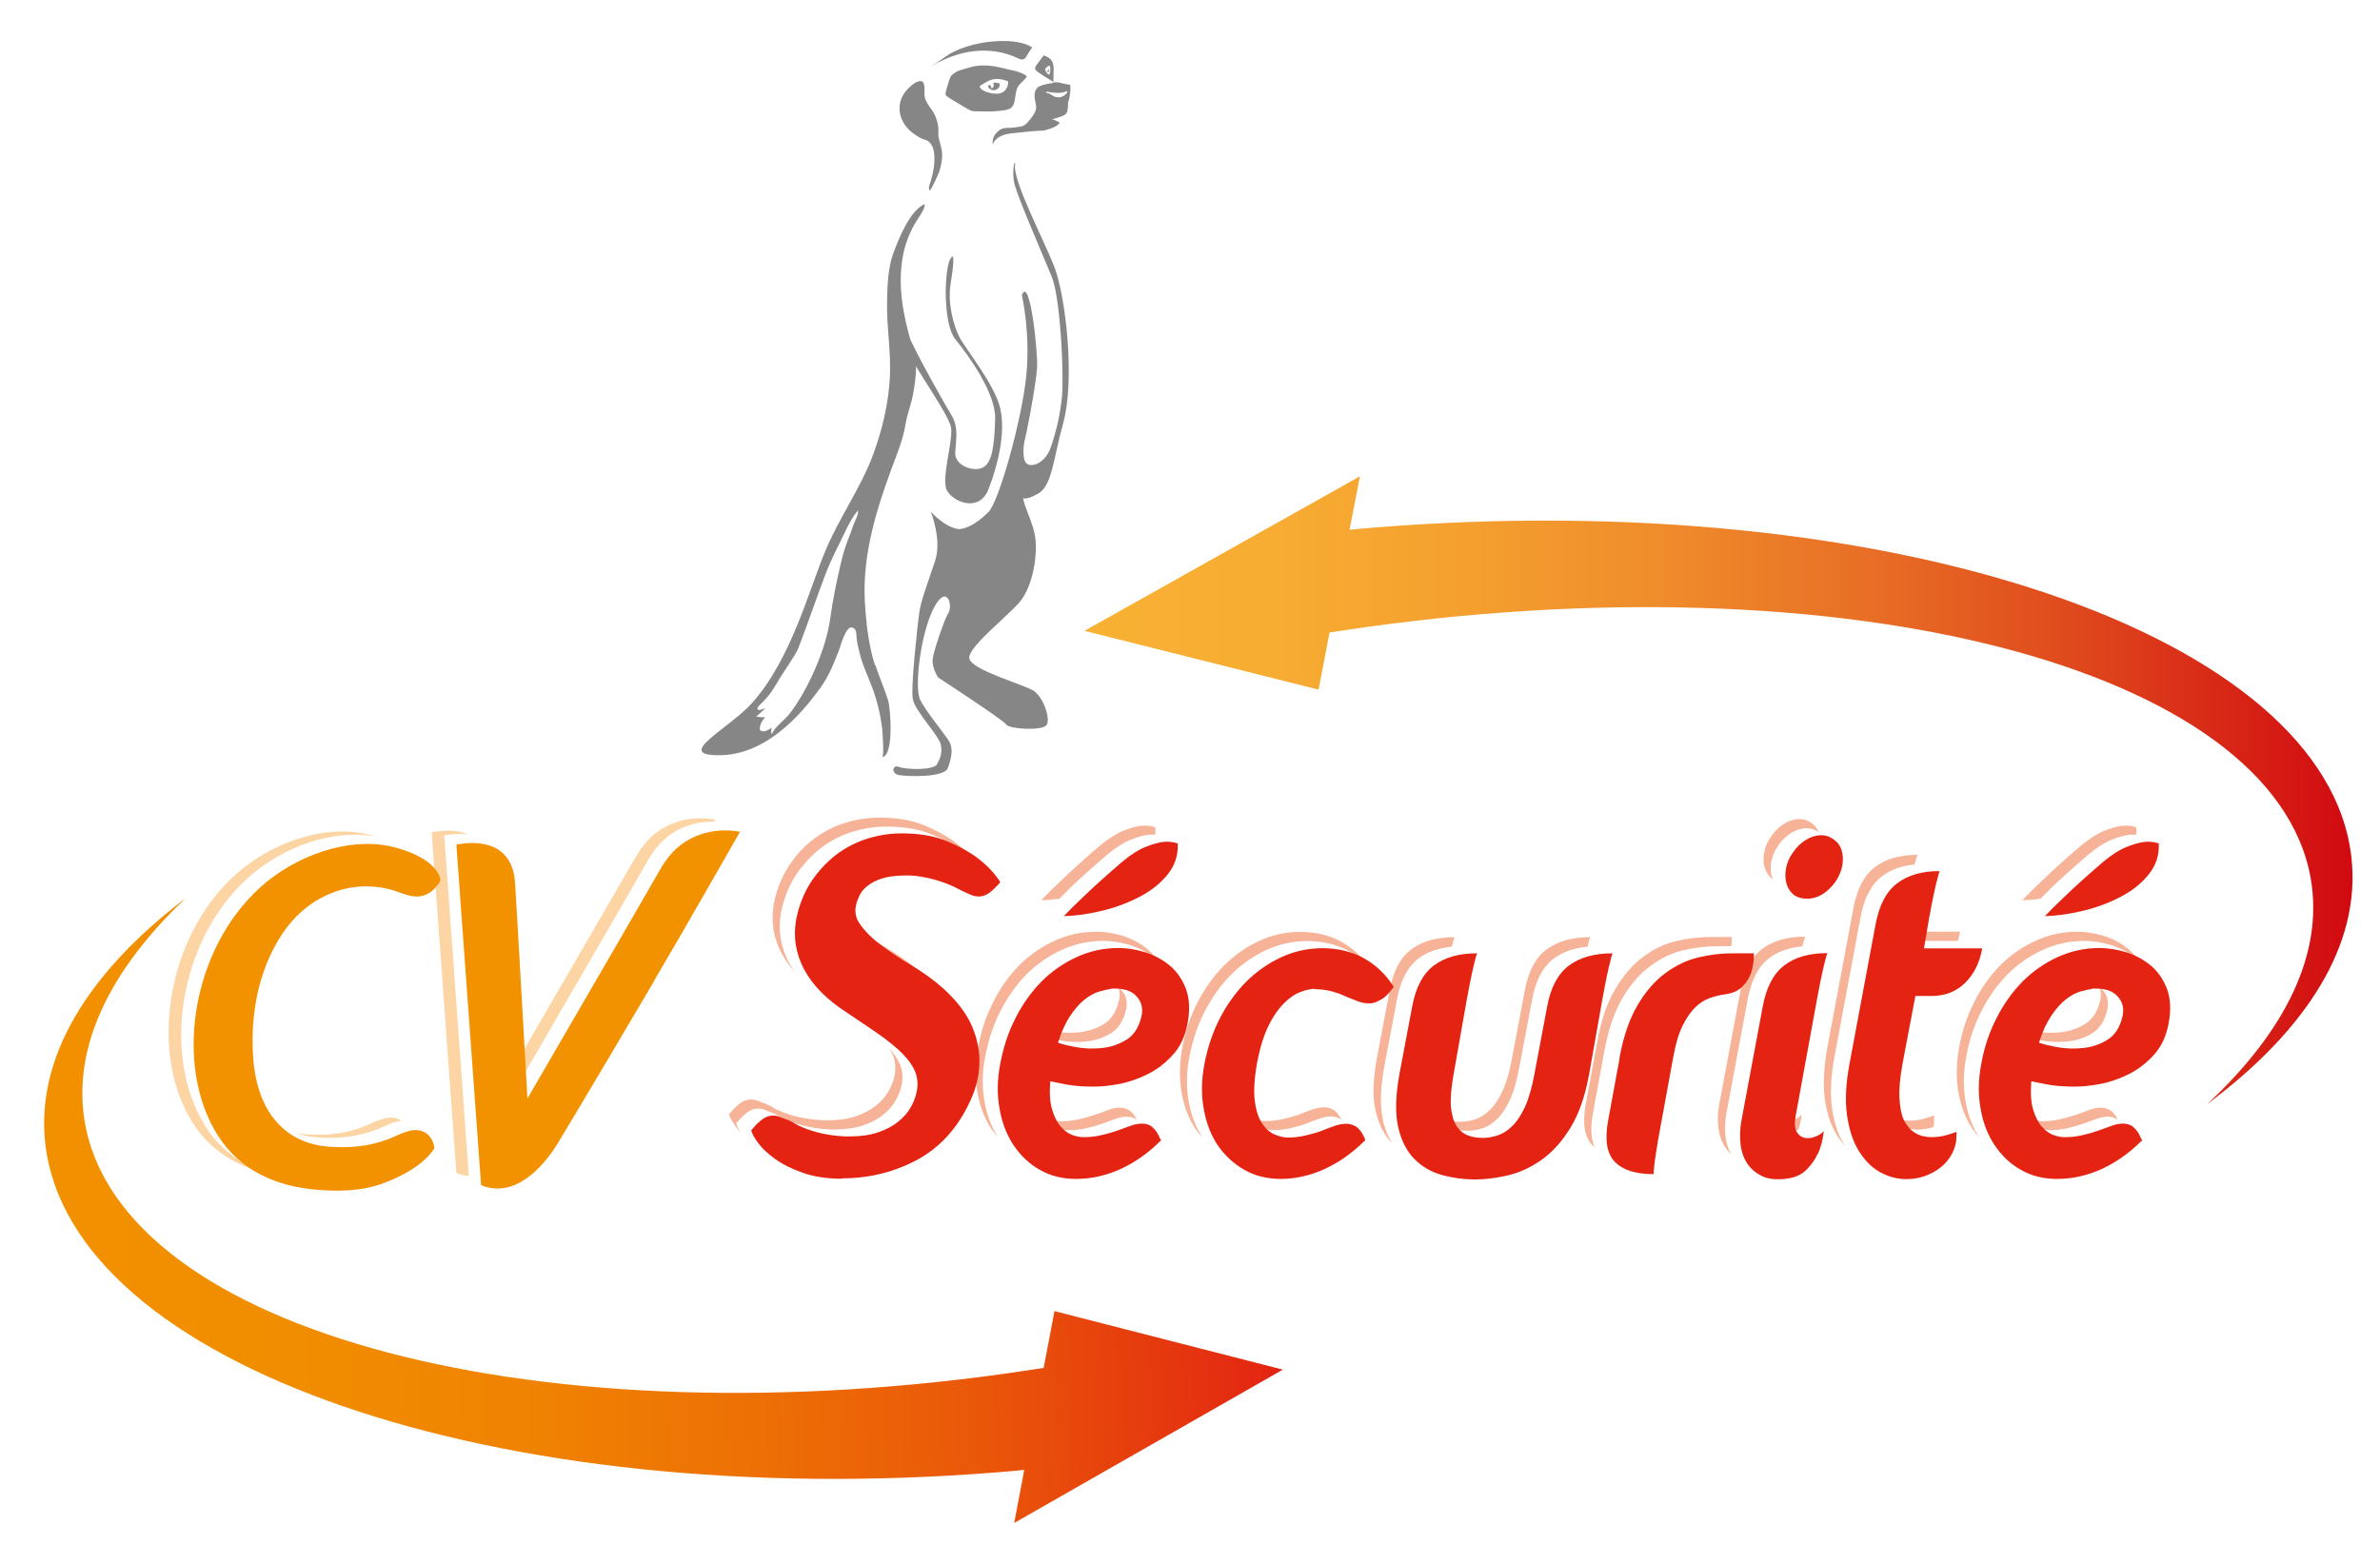 <?xml version="1.0" encoding="UTF-8"?><svg id="Calque_1" xmlns="http://www.w3.org/2000/svg" xmlns:xlink="http://www.w3.org/1999/xlink" viewBox="0 0 129.96 85.41"><defs><style>.cls-1{fill:#e42313;}.cls-2{fill:#f39200;}.cls-3{fill:url(#Dégradé_sans_nom_31);}.cls-4{fill:#868686;}.cls-5{fill:url(#Nouvelle_nuance_de_dégradé_1);}.cls-6{fill:#fdd5a5;}.cls-7{fill:#f7b397;}</style><linearGradient id="Dégradé_sans_nom_31" x1="-13.37" y1="66.79" x2="56.71" y2="66.79" gradientTransform="translate(12.64 -.69) rotate(.05) scale(.98 1) skewX(1.87)" gradientUnits="userSpaceOnUse"><stop offset="0" stop-color="#f29100"/><stop offset=".21" stop-color="#f18d00"/><stop offset=".4" stop-color="#f08202"/><stop offset=".57" stop-color="#ed7005"/><stop offset=".75" stop-color="#ea5709"/><stop offset=".91" stop-color="#e5360f"/><stop offset="1" stop-color="#e32213"/></linearGradient><linearGradient id="Nouvelle_nuance_de_dégradé_1" x1="59.22" y1="43.16" x2="128.46" y2="43.16" gradientTransform="matrix(1, 0, 0, 1, 0, 0)" gradientUnits="userSpaceOnUse"><stop offset="0" stop-color="#f8b133"/><stop offset=".15" stop-color="#f7ac32"/><stop offset=".3" stop-color="#f4a02f"/><stop offset=".46" stop-color="#ef8b2b"/><stop offset=".62" stop-color="#e86e25"/><stop offset=".78" stop-color="#df491d"/><stop offset=".94" stop-color="#d51b14"/><stop offset="1" stop-color="#d10a11"/></linearGradient></defs><g><path class="cls-6" d="M21.27,48.27c-.12-.04-.23-.08-.35-.12-.22-.07-.44-.12-.65-.16,.33,.11,.66,.25,1,.28Z"/><path class="cls-6" d="M28.13,59.5s6.85-11.79,7.07-12.2c.15-.26,.3-.53,.48-.78,.8-1.17,2.07-1.67,3.32-1.65l.06-.11c-1.47-.27-3.1,.19-4.06,1.59-.17,.25-.33,.52-.48,.78-.18,.33-4.78,8.25-6.46,11.14,.04,.75,.07,1.22,.07,1.22Z"/><path class="cls-6" d="M20.58,61.68c.43-.17,.88-.43,1.33-.47-.04-.03-.08-.06-.12-.08-.61-.29-1.27,.13-1.89,.38-1.1,.44-2.17,.51-3.28,.43-.16-.01-.32-.03-.48-.06,.35,.12,.73,.2,1.15,.23,1.11,.08,2.18,0,3.28-.43Z"/><path class="cls-6" d="M24.25,45.62c.46-.08,.9-.1,1.29-.06-.54-.23-1.22-.25-1.97-.11l1.35,18.6c.23,.1,.46,.15,.68,.17l-1.34-18.59Z"/><path class="cls-6" d="M11.23,61.52c-2.43-3.79-1.48-10.16,2.31-13.58,1.88-1.69,4.65-2.7,6.98-2.25-.21-.07-.42-.12-.6-.16-2.35-.49-5.17,.53-7.07,2.24-3.79,3.42-4.74,9.79-2.31,13.58,.99,1.54,2.47,2.4,4.22,2.77-1.45-.44-2.68-1.26-3.54-2.6Z"/></g><g><path class="cls-2" d="M23.73,62.69c-.58,.95-1.96,1.64-2.95,1.98-1.1,.38-2.29,.39-3.38,.31-2.31-.17-4.27-1.05-5.49-2.95-2.43-3.79-1.48-10.16,2.31-13.58,1.9-1.71,4.72-2.73,7.07-2.24,.9,.19,2.35,.72,2.7,1.63,.1,.25,.07,.28-.14,.54-.15,.19-.28,.32-.5,.43-.64,.33-1.18,.04-1.75-.15-2.24-.73-4.68,.13-6.14,2.27s-1.83,4.82-1.61,7.12c.24,2.46,1.54,4.38,4.12,4.57,1.11,.08,2.18,0,3.28-.43,.61-.24,1.27-.67,1.89-.38,.34,.16,.53,.5,.58,.88Z"/><path class="cls-2" d="M35.71,53.59c-1.73,2.93-3.46,5.87-5.22,8.79-.88,1.47-2.46,3.08-4.22,2.34l-1.35-18.6c1.71-.31,3.06,.22,3.2,2.03,.06,.78,.68,11.84,.68,11.84,0,0,6.85-11.79,7.07-12.2,.15-.26,.3-.53,.48-.78,.96-1.4,2.59-1.86,4.06-1.59,0,0-3.11,5.46-4.7,8.15Z"/></g><g><path class="cls-7" d="M68.8,61.56c.26,.11,.49,.16,.69,.16,.33,0,.65-.03,.97-.11,.31-.07,.6-.15,.85-.24,.26-.11,.5-.2,.73-.28,.23-.08,.44-.12,.65-.12s.38,.06,.56,.17c-.12-.22-.24-.38-.37-.49-.18-.12-.38-.18-.58-.18s-.42,.04-.65,.12c-.23,.08-.47,.17-.73,.28-.25,.09-.54,.17-.85,.24-.31,.07-.64,.11-.97,.11-.21,0-.44-.05-.69-.16-.13-.05-.26-.13-.37-.24,.03,.05,.05,.1,.08,.14,.2,.29,.43,.49,.69,.59Z"/><path class="cls-7" d="M96.79,48.02s.02,0,.03,.01c-.02-.05-.05-.08-.06-.13-.08-.25-.09-.53-.04-.83,.06-.33,.19-.63,.38-.89,.2-.3,.44-.53,.72-.7,.28-.17,.56-.25,.83-.25,.24,0,.45,.07,.65,.21,0,0,.01,.01,.02,.02-.09-.22-.22-.39-.41-.52-.2-.14-.41-.21-.65-.21-.27,0-.55,.08-.83,.25-.28,.17-.52,.4-.72,.7-.19,.26-.32,.56-.38,.89-.05,.3-.04,.57,.04,.83,.08,.25,.22,.46,.43,.62Z"/><path class="cls-7" d="M57.73,61.6c.22,.08,.43,.12,.62,.12,.33,0,.65-.03,.97-.11,.31-.07,.6-.15,.85-.24,.25-.09,.49-.18,.72-.26,.23-.09,.45-.13,.65-.13s.38,.06,.53,.17c-.1-.22-.22-.38-.36-.48-.15-.12-.34-.18-.56-.18-.21,0-.42,.04-.65,.13-.23,.09-.47,.18-.72,.26s-.54,.17-.85,.24c-.31,.07-.64,.11-.97,.11-.19,0-.4-.04-.62-.12-.16-.06-.31-.17-.46-.3,.07,.13,.14,.24,.23,.34,.2,.23,.4,.38,.63,.46Z"/><path class="cls-7" d="M61.05,53.89c.1,.24,.12,.5,.04,.79-.14,.58-.41,.99-.81,1.24-.4,.25-.84,.39-1.32,.45-.48,.05-.94,.04-1.39-.04-.19-.03-.36-.07-.52-.1-.04,.11-.08,.23-.12,.35,.24,.09,.58,.17,1.03,.25,.45,.08,.92,.09,1.39,.04,.48-.05,.91-.2,1.32-.45,.4-.25,.67-.66,.81-1.24,.11-.44,.03-.82-.26-1.13-.05-.06-.12-.1-.18-.15Z"/><path class="cls-7" d="M111.3,61.6c.22,.08,.43,.12,.62,.12,.33,0,.65-.03,.97-.11,.31-.07,.6-.15,.85-.24,.25-.09,.49-.18,.72-.26,.23-.09,.45-.13,.65-.13s.38,.06,.53,.17c-.1-.22-.22-.38-.36-.48-.15-.12-.34-.18-.56-.18-.21,0-.42,.04-.65,.13-.23,.09-.47,.18-.72,.26s-.54,.17-.85,.24c-.31,.07-.64,.11-.97,.11-.19,0-.4-.04-.62-.12-.16-.06-.31-.17-.46-.3,.07,.13,.14,.24,.23,.34,.2,.23,.4,.38,.63,.46Z"/><path class="cls-7" d="M104.27,61.2c-.45,0-.82-.14-1.11-.41h0c.32,.6,.82,.9,1.5,.9,.28,0,.58-.04,.88-.13h.03s.01-.05,.02-.08c.02-.12,.03-.25,.02-.39,0-.07,0-.13,.01-.18-.15,.05-.31,.11-.48,.16-.3,.09-.59,.13-.88,.13Z"/><path class="cls-7" d="M114.63,53.89c.1,.24,.12,.5,.04,.79-.14,.58-.41,.99-.81,1.24-.4,.25-.84,.39-1.32,.45-.48,.05-.94,.04-1.39-.04-.19-.03-.37-.07-.52-.1-.04,.11-.08,.23-.12,.35,.24,.09,.58,.17,1.03,.25,.45,.08,.92,.09,1.39,.04,.48-.05,.92-.2,1.32-.45,.4-.25,.67-.66,.81-1.24,.11-.44,.03-.82-.26-1.13-.05-.06-.12-.1-.18-.15Z"/><path class="cls-7" d="M58.3,48.62c.31-.3,.65-.62,1.03-.96,.38-.34,.76-.67,1.13-.99,.47-.39,.88-.65,1.25-.8,.37-.15,.69-.24,.96-.28,.14-.02,.28-.02,.41,0,.01-.13,.02-.27,.01-.41-.24-.09-.51-.11-.82-.08-.28,.04-.6,.13-.96,.28-.37,.15-.78,.42-1.25,.8-.37,.32-.75,.64-1.13,.99-.38,.34-.72,.66-1.03,.96-.36,.33-.71,.68-1.04,1.03,.32,0,.65-.04,.98-.08,.15-.15,.3-.3,.46-.45Z"/><path class="cls-7" d="M104.25,51.38h2.66c.05-.16,.09-.32,.12-.5h-2.7l-.08,.5Z"/><path class="cls-7" d="M111.87,48.62c.31-.3,.65-.62,1.03-.96,.38-.34,.76-.67,1.13-.99,.47-.39,.88-.65,1.25-.8,.37-.15,.69-.24,.96-.28,.14-.02,.28-.02,.41,0,.01-.13,.02-.27,.01-.41-.24-.09-.51-.11-.82-.08-.28,.04-.6,.13-.96,.28-.37,.15-.78,.42-1.25,.8-.37,.32-.75,.64-1.13,.99-.38,.34-.72,.66-1.03,.96-.36,.33-.71,.68-1.04,1.03,.32,0,.65-.04,.98-.08,.15-.15,.3-.3,.46-.45Z"/><path class="cls-7" d="M78.96,61.12c-.12-.04-.23-.1-.33-.18,.03,.06,.06,.13,.1,.18,.17,.25,.38,.41,.62,.5,.24,.09,.5,.13,.77,.13s.54-.04,.82-.13c.28-.09,.54-.25,.8-.5,.26-.25,.49-.59,.7-1.04,.21-.45,.38-1.04,.52-1.78l.7-3.71c.19-1.05,.59-1.8,1.19-2.25,.49-.36,1.1-.57,1.84-.64,0-.02,0-.04,.01-.05,.05-.21,.1-.37,.13-.47-.98,0-1.77,.22-2.38,.67-.6,.45-1,1.2-1.19,2.25l-.7,3.71c-.13,.74-.31,1.33-.52,1.78-.21,.45-.44,.79-.7,1.04-.26,.25-.53,.41-.8,.5s-.55,.13-.82,.13-.53-.04-.77-.13Z"/><path class="cls-7" d="M97.34,61.23s-.08-.03-.12-.05c.02,.08,.04,.16,.07,.22,.11,.18,.25,.29,.44,.33,.15,.03,.31,0,.47-.04,.08-.26,.15-.53,.18-.83-.1,.12-.25,.22-.46,.3-.2,.08-.4,.1-.58,.07Z"/><path class="cls-7" d="M94.22,62.06c-.04-.4-.03-.82,.05-1.26l1.16-6.21c.19-1.05,.58-1.81,1.17-2.26,.48-.37,1.09-.58,1.82-.65v-.03c.06-.21,.11-.38,.15-.5-.98,0-1.77,.23-2.36,.68-.59,.46-.98,1.21-1.17,2.26l-1.16,6.21c-.08,.44-.1,.86-.05,1.26,.04,.4,.16,.75,.35,1.05,.1,.15,.21,.29,.35,.41-.16-.28-.27-.6-.31-.96Z"/><path class="cls-7" d="M108.09,62.14c-.37-.56-.63-1.22-.76-1.99s-.13-1.58,.04-2.46c.16-.88,.43-1.7,.82-2.46,.38-.76,.86-1.43,1.42-2.01,.56-.56,1.2-1.01,1.92-1.34,.72-.33,1.48-.5,2.29-.5,.44,0,.92,.07,1.42,.22,.5,.15,.95,.39,1.35,.71,.08,.06,.15,.13,.22,.2-.17-.27-.37-.5-.61-.7-.4-.32-.85-.56-1.35-.71-.5-.15-.97-.22-1.42-.22-.81,0-1.57,.17-2.29,.5-.72,.33-1.36,.78-1.92,1.34-.57,.58-1.04,1.25-1.42,2.01-.39,.76-.66,1.58-.82,2.46-.16,.88-.17,1.7-.04,2.46s.39,1.43,.76,1.99c.13,.19,.26,.36,.41,.52l-.02-.02Z"/><path class="cls-7" d="M100.66,62.43c-.32-.53-.52-1.18-.63-1.96-.1-.78-.06-1.7,.14-2.75l1.42-7.6c.19-1.05,.58-1.81,1.17-2.26,.47-.37,1.08-.58,1.79-.65v-.03c.06-.21,.11-.38,.15-.5-.96,0-1.74,.23-2.33,.68-.59,.46-.98,1.21-1.17,2.26l-1.42,7.6c-.19,1.05-.24,1.97-.14,2.75,.1,.78,.31,1.43,.63,1.96,.15,.26,.33,.48,.52,.68-.04-.06-.08-.12-.12-.18Z"/><path class="cls-7" d="M86.98,60.8l.63-3.42c.22-1.18,.55-2.14,.99-2.88,.44-.75,.95-1.33,1.52-1.75,.57-.42,1.17-.71,1.81-.86,.64-.15,1.25-.22,1.86-.22h.75c.02-.16,.03-.32,.02-.5h-1.16c-.6,0-1.22,.07-1.86,.22-.64,.15-1.24,.43-1.81,.86-.57,.42-1.07,1-1.52,1.75-.45,.75-.78,1.71-.99,2.88l-.63,3.42c-.19,1.05-.07,1.8,.37,2.25,.03,.03,.08,.06,.12,.09-.21-.45-.24-1.06-.1-1.84Z"/><path class="cls-7" d="M43.43,53.11c-.2-.27-.37-.55-.5-.85-.39-.89-.46-1.82-.2-2.8,.2-.74,.5-1.38,.9-1.92,.4-.54,.86-1,1.37-1.36,.52-.36,1.07-.62,1.66-.79,.59-.17,1.17-.25,1.74-.25,.96,0,1.79,.14,2.46,.42,.68,.28,1.24,.59,1.68,.92,.3,.22,.56,.47,.8,.73-.31-.45-.71-.86-1.19-1.22-.45-.33-1.01-.64-1.68-.92-.68-.28-1.5-.42-2.46-.42-.57,0-1.15,.08-1.74,.25-.59,.17-1.15,.43-1.66,.79-.52,.36-.98,.81-1.37,1.36-.4,.54-.7,1.18-.9,1.92-.26,.98-.19,1.92,.2,2.8,.21,.47,.51,.92,.89,1.34Z"/><path class="cls-7" d="M40.2,61.33l.09-.08c.18-.23,.38-.41,.58-.55,.18-.11,.35-.16,.53-.16,.11,0,.21,.02,.31,.05,.1,.04,.2,.08,.32,.13,.12,.04,.24,.08,.35,.14,.12,.06,.24,.14,.39,.22,.29,.14,.64,.27,1.05,.38,.41,.11,.91,.19,1.5,.22h.26c.58,0,1.1-.07,1.54-.22,.44-.15,.81-.34,1.1-.58,.3-.24,.53-.5,.69-.79,.16-.29,.27-.57,.32-.83,.1-.46,.05-.87-.14-1.25-.13-.26-.32-.52-.55-.77,.06,.09,.11,.18,.16,.27,.19,.38,.24,.79,.14,1.25-.05,.26-.15,.54-.32,.83-.16,.29-.39,.55-.69,.79-.3,.24-.66,.43-1.1,.58-.44,.15-.95,.22-1.54,.22h-.26c-.59-.04-1.09-.11-1.5-.22-.41-.11-.75-.24-1.05-.38-.14-.09-.27-.16-.39-.22-.12-.06-.23-.11-.35-.14-.12-.05-.22-.1-.32-.13-.1-.03-.2-.05-.31-.05-.17,0-.35,.05-.53,.16-.2,.14-.39,.32-.58,.55l-.09,.08c.03,.18,.16,.41,.38,.71,.07,.1,.15,.19,.24,.28-.13-.2-.21-.37-.23-.5Z"/><path class="cls-7" d="M50.72,53.64c.24,.21,.44,.43,.63,.65-.27-.39-.61-.77-1.02-1.14-.53-.47-1.11-.9-1.75-1.28-.64-.38-1.21-.76-1.71-1.14-.3-.23-.55-.46-.77-.7h0c.27,.41,.65,.81,1.16,1.19,.51,.39,1.08,.77,1.71,1.14,.64,.38,1.22,.8,1.75,1.28Z"/><path class="cls-7" d="M64.91,60.16c-.14-.76-.13-1.58,.04-2.46s.44-1.7,.83-2.46c.39-.76,.87-1.43,1.44-2.01,.56-.56,1.2-1.01,1.91-1.34s1.47-.5,2.27-.5,1.58,.18,2.24,.54c.43,.24,.81,.54,1.13,.9-.4-.59-.9-1.05-1.52-1.4-.65-.36-1.4-.54-2.24-.54s-1.56,.17-2.27,.5-1.34,.78-1.91,1.34c-.57,.58-1.04,1.25-1.44,2.01-.39,.76-.67,1.58-.83,2.46s-.17,1.7-.04,2.46,.39,1.43,.76,1.99c.12,.17,.25,.33,.38,.47-.36-.56-.62-1.21-.75-1.97Z"/><path class="cls-7" d="M75.52,61.17c-.17-.74-.15-1.69,.06-2.87l.7-3.71c.19-1.05,.59-1.8,1.18-2.25,.48-.36,1.09-.57,1.82-.64,0-.02,0-.04,.01-.05,.05-.21,.1-.37,.13-.47-.98,0-1.77,.22-2.36,.67-.6,.45-.99,1.2-1.18,2.25l-.7,3.71c-.22,1.18-.24,2.13-.06,2.87,.17,.74,.47,1.32,.89,1.74l.02,.02c-.23-.35-.4-.77-.52-1.26Z"/><path class="cls-7" d="M54.52,62.14c-.37-.56-.63-1.22-.76-1.99-.14-.76-.13-1.58,.04-2.46s.43-1.7,.82-2.46c.38-.76,.86-1.43,1.42-2.01,.56-.56,1.2-1.01,1.92-1.34,.72-.33,1.48-.5,2.29-.5,.44,0,.92,.07,1.42,.22,.5,.15,.95,.39,1.35,.71,.08,.06,.15,.13,.22,.2-.17-.27-.37-.5-.61-.7-.4-.32-.85-.56-1.35-.71-.5-.15-.98-.22-1.42-.22-.81,0-1.57,.17-2.29,.5-.72,.33-1.36,.78-1.92,1.34-.57,.58-1.04,1.25-1.42,2.01-.39,.76-.66,1.58-.82,2.46s-.17,1.7-.04,2.46,.39,1.43,.76,1.99c.13,.19,.27,.36,.41,.52l-.02-.03Z"/></g><g><path class="cls-1" d="M45.96,64.37c-.81,0-1.51-.11-2.11-.32-.6-.21-1.11-.46-1.51-.75-.41-.29-.72-.58-.94-.88-.22-.3-.35-.53-.38-.71l.09-.08c.18-.23,.38-.41,.58-.55,.18-.11,.35-.16,.53-.16,.11,0,.21,.02,.31,.05,.1,.04,.2,.08,.32,.13,.12,.04,.24,.08,.35,.14,.12,.06,.24,.14,.39,.22,.29,.14,.64,.27,1.05,.38,.41,.11,.91,.19,1.5,.22h.26c.58,0,1.1-.07,1.54-.22,.44-.15,.81-.34,1.1-.58,.3-.24,.53-.5,.69-.79,.16-.29,.27-.57,.32-.83,.1-.46,.05-.87-.14-1.25-.19-.38-.49-.74-.88-1.09-.39-.35-.87-.71-1.42-1.08-.55-.37-1.13-.76-1.75-1.18-1.01-.72-1.71-1.52-2.1-2.41s-.46-1.82-.2-2.8c.2-.74,.5-1.38,.9-1.92,.4-.54,.86-1,1.37-1.36,.52-.36,1.07-.62,1.66-.79,.59-.17,1.17-.25,1.74-.25,.96,0,1.79,.14,2.46,.42,.68,.28,1.24,.59,1.68,.92,.51,.39,.93,.82,1.25,1.32l-.06,.08c-.24,.26-.43,.44-.57,.53-.18,.12-.37,.18-.56,.18-.17,0-.38-.06-.61-.18-.12-.05-.24-.11-.36-.17-.12-.06-.26-.13-.4-.2-.42-.19-.88-.35-1.37-.46-.49-.11-.94-.16-1.34-.14-.21,0-.43,.02-.67,.05s-.48,.1-.71,.18c-.23,.09-.44,.21-.64,.37-.2,.16-.35,.36-.45,.61-.24,.53-.23,.99,.04,1.39,.27,.4,.65,.8,1.16,1.18s1.08,.77,1.71,1.14c.63,.38,1.22,.8,1.75,1.28,.73,.67,1.24,1.35,1.54,2.04,.29,.69,.42,1.37,.4,2.04s-.18,1.31-.45,1.92c-.27,.61-.59,1.16-.96,1.63-.67,.88-1.55,1.55-2.63,2.01-1.09,.47-2.24,.7-3.46,.7Z"/><path class="cls-1" d="M62.92,61.56c.17,.12,.31,.33,.43,.63l.06,.08-.09,.08c-.64,.63-1.35,1.13-2.13,1.49-.79,.36-1.6,.54-2.44,.54-.73,0-1.38-.16-1.96-.49-.58-.32-1.06-.78-1.45-1.36-.37-.56-.63-1.22-.76-1.99-.14-.76-.13-1.58,.04-2.46s.43-1.7,.82-2.46c.38-.76,.86-1.43,1.42-2.01,.56-.56,1.2-1.01,1.92-1.34,.72-.33,1.48-.5,2.29-.5,.44,0,.92,.07,1.42,.22,.5,.15,.95,.39,1.35,.71,.4,.32,.7,.75,.91,1.28,.2,.53,.24,1.16,.1,1.89-.13,.72-.4,1.3-.82,1.75-.41,.45-.87,.8-1.38,1.05-.51,.25-1.02,.43-1.56,.53-.53,.1-.99,.14-1.37,.14-.59,0-1.09-.04-1.51-.12-.42-.08-.71-.14-.86-.17-.05,.63-.02,1.14,.1,1.54,.12,.39,.27,.71,.47,.93s.4,.38,.63,.46c.22,.08,.43,.12,.62,.12,.33,0,.65-.03,.97-.11,.31-.07,.6-.15,.85-.24,.25-.09,.49-.18,.72-.26,.23-.09,.45-.13,.65-.13,.22,0,.41,.06,.56,.18Zm-2.27-7.55c-.18,.02-.39,.07-.64,.14-.25,.08-.51,.22-.78,.43-.27,.21-.53,.51-.79,.89-.26,.39-.48,.88-.67,1.47,.24,.09,.58,.17,1.03,.25,.45,.08,.92,.09,1.39,.04,.48-.05,.91-.2,1.32-.45,.4-.25,.67-.66,.81-1.24,.11-.44,.03-.82-.26-1.13-.28-.32-.75-.46-1.41-.42Zm-2.57-3.97c.33-.35,.68-.69,1.04-1.03,.31-.3,.65-.62,1.03-.96,.38-.34,.76-.67,1.13-.99,.47-.39,.88-.65,1.25-.8,.37-.15,.69-.24,.96-.28,.31-.04,.58,0,.82,.08,.03,.61-.14,1.16-.51,1.64-.37,.48-.86,.89-1.47,1.22-.61,.33-1.29,.6-2.04,.79-.76,.19-1.49,.3-2.21,.32Z"/><path class="cls-1" d="M71.8,54c-.21,0-.46,.05-.75,.16-.3,.1-.6,.3-.9,.59s-.6,.7-.87,1.24-.48,1.22-.64,2.07c-.15,.84-.19,1.53-.12,2.07s.21,.95,.41,1.24c.2,.29,.43,.49,.69,.59,.26,.11,.49,.16,.69,.16,.33,0,.65-.03,.97-.11,.31-.07,.6-.15,.85-.24,.26-.11,.5-.2,.73-.28s.44-.12,.65-.12,.4,.06,.58,.18c.15,.12,.3,.32,.43,.61l.03,.11-.09,.08c-.64,.63-1.35,1.13-2.13,1.49-.79,.36-1.59,.54-2.41,.54-.74,0-1.41-.17-1.98-.5-.58-.33-1.06-.78-1.45-1.34-.37-.56-.63-1.22-.76-1.99-.14-.76-.13-1.58,.04-2.46s.44-1.7,.83-2.46c.39-.76,.87-1.43,1.44-2.01,.56-.56,1.2-1.01,1.91-1.34s1.47-.5,2.27-.5,1.58,.18,2.24,.54c.65,.36,1.18,.86,1.59,1.49l.06,.08-.09,.11c-.23,.32-.45,.52-.66,.61-.23,.14-.44,.2-.63,.18-.21,0-.41-.04-.61-.12-.2-.08-.41-.16-.63-.25-.22-.11-.47-.2-.76-.28-.29-.08-.6-.12-.93-.12Z"/><path class="cls-1" d="M86.77,58.69c-.22,1.18-.55,2.13-1,2.87-.45,.74-.96,1.32-1.54,1.74-.58,.42-1.19,.71-1.83,.87-.65,.16-1.27,.24-1.87,.24s-1.2-.08-1.78-.24c-.59-.16-1.09-.45-1.51-.87-.42-.42-.72-1-.89-1.74-.17-.74-.15-1.69,.06-2.87l.7-3.71c.19-1.05,.59-1.8,1.18-2.25,.6-.45,1.38-.67,2.36-.67-.03,.11-.08,.26-.13,.47-.05,.19-.11,.46-.18,.79-.07,.33-.15,.76-.25,1.29l-.72,4.08c-.13,.74-.18,1.33-.14,1.78,.05,.45,.15,.79,.32,1.04,.17,.25,.38,.41,.62,.5,.24,.09,.5,.13,.77,.13s.54-.04,.82-.13c.28-.09,.54-.25,.8-.5,.26-.25,.49-.59,.7-1.04,.21-.45,.38-1.04,.52-1.78l.7-3.71c.19-1.05,.59-1.8,1.19-2.25,.6-.45,1.4-.67,2.38-.67-.04,.11-.08,.26-.13,.47-.05,.19-.11,.46-.18,.79-.07,.33-.15,.76-.25,1.29l-.72,4.08Z"/><path class="cls-1" d="M88.43,57.77c.22-1.18,.55-2.14,.99-2.88,.44-.75,.95-1.33,1.52-1.75,.57-.42,1.17-.71,1.81-.86,.64-.15,1.25-.22,1.86-.22h1.16c.01,.37-.04,.71-.14,1.03-.08,.26-.23,.52-.46,.76-.23,.25-.55,.39-.97,.45-.28,.04-.55,.1-.83,.2s-.54,.26-.79,.5c-.25,.24-.48,.57-.7,1.01-.22,.44-.39,1.03-.52,1.76l-.7,3.82c-.1,.53-.17,.95-.22,1.28-.05,.32-.09,.58-.11,.78-.02,.21-.04,.37-.04,.47-.96,0-1.67-.22-2.11-.67-.44-.45-.56-1.2-.37-2.25l.63-3.42Z"/><path class="cls-1" d="M99.27,62.98c-.14,.32-.35,.62-.64,.91-.29,.29-.69,.45-1.2,.49-.5,.05-.92,0-1.25-.17-.33-.17-.6-.4-.79-.7-.19-.3-.31-.65-.35-1.05-.04-.4-.03-.82,.05-1.26l1.16-6.21c.19-1.05,.58-1.81,1.17-2.26,.59-.46,1.37-.68,2.36-.68-.04,.12-.09,.29-.14,.5-.05,.19-.11,.45-.18,.78-.07,.32-.15,.75-.25,1.28l-1.15,6.29c-.08,.42-.06,.72,.05,.91,.11,.18,.25,.29,.44,.33,.18,.04,.38,.01,.58-.07,.2-.08,.36-.18,.46-.3-.05,.46-.16,.87-.32,1.24Zm1.33-15.71c.05-.3,.04-.58-.04-.84-.08-.26-.23-.46-.46-.61-.2-.14-.41-.21-.65-.21-.27,0-.55,.08-.83,.25-.28,.17-.52,.4-.72,.7-.19,.26-.32,.56-.38,.89-.05,.3-.04,.57,.04,.83s.22,.46,.43,.62c.2,.12,.42,.18,.68,.18,.58,0,1.1-.31,1.55-.92,.19-.28,.32-.58,.38-.89Z"/><path class="cls-1" d="M106.84,61.79c0,.05-.01,.11-.01,.18,0,.14,0,.27-.02,.39-.06,.32-.17,.6-.35,.86-.17,.25-.39,.47-.64,.64-.51,.35-1.08,.53-1.71,.53-.52,0-1.01-.13-1.47-.39-.46-.26-.84-.66-1.16-1.18-.32-.53-.52-1.18-.63-1.96-.1-.78-.06-1.7,.14-2.75l1.42-7.6c.19-1.05,.58-1.81,1.17-2.26,.59-.46,1.37-.68,2.33-.68-.04,.12-.08,.29-.14,.5-.05,.19-.11,.45-.18,.78-.07,.32-.15,.75-.25,1.28l-.28,1.66h3.18c-.14,.79-.46,1.42-.94,1.89-.48,.47-1.09,.71-1.81,.71h-.9l-.71,3.74c-.13,.74-.19,1.36-.16,1.86,.03,.5,.11,.91,.26,1.22,.32,.6,.82,.89,1.5,.89,.28,0,.58-.04,.88-.13,.17-.05,.33-.11,.48-.16Z"/><path class="cls-1" d="M116.49,61.56c.17,.12,.31,.33,.43,.63l.06,.08-.09,.08c-.64,.63-1.35,1.13-2.13,1.49-.79,.36-1.6,.54-2.44,.54-.73,0-1.38-.16-1.96-.49-.58-.32-1.06-.78-1.45-1.36-.37-.56-.63-1.22-.76-1.99-.14-.76-.13-1.58,.04-2.46,.16-.88,.43-1.7,.82-2.46,.38-.76,.86-1.43,1.42-2.01,.56-.56,1.2-1.01,1.92-1.34,.72-.33,1.48-.5,2.29-.5,.44,0,.92,.07,1.42,.22,.5,.15,.95,.39,1.35,.71,.4,.32,.7,.75,.91,1.28,.2,.53,.24,1.16,.1,1.89-.13,.72-.4,1.3-.82,1.75-.41,.45-.87,.8-1.38,1.05-.51,.25-1.02,.43-1.56,.53-.53,.1-.99,.14-1.37,.14-.59,0-1.09-.04-1.51-.12-.42-.08-.71-.14-.86-.17-.05,.63-.02,1.14,.1,1.54,.12,.39,.27,.71,.47,.93s.4,.38,.63,.46c.22,.08,.43,.12,.62,.12,.33,0,.65-.03,.97-.11,.31-.07,.6-.15,.85-.24,.25-.09,.49-.18,.72-.26,.23-.09,.45-.13,.65-.13,.22,0,.41,.06,.56,.18Zm-2.27-7.55c-.18,.02-.39,.07-.64,.14-.25,.08-.51,.22-.78,.43s-.53,.51-.79,.89c-.26,.39-.49,.88-.67,1.47,.24,.09,.58,.17,1.03,.25,.45,.08,.92,.09,1.39,.04,.48-.05,.92-.2,1.32-.45,.4-.25,.67-.66,.81-1.24,.11-.44,.03-.82-.26-1.13-.28-.32-.75-.46-1.41-.42Zm-2.57-3.97c.33-.35,.68-.69,1.04-1.03,.31-.3,.65-.62,1.03-.96,.38-.34,.76-.67,1.13-.99,.47-.39,.88-.65,1.25-.8,.37-.15,.69-.24,.96-.28,.31-.04,.58,0,.82,.08,.03,.61-.14,1.16-.51,1.64-.37,.48-.86,.89-1.47,1.22-.61,.33-1.29,.6-2.04,.79-.76,.19-1.49,.3-2.21,.32Z"/></g><path class="cls-3" d="M70.07,74.8l-12.49-3.2-.59,3.1c-.28,.04-.56,.09-.84,.13-26.49,4.01-49.55-2.06-51.52-13.55-.7-4.09,1.37-8.32,5.52-12.24-5.32,4.04-8.2,8.68-7.68,13.39,1.34,12.13,24.63,20.17,52.03,17.97,.48-.04,.96-.08,1.43-.13l-.55,2.9,14.68-8.38Z"/><path class="cls-5" d="M59.22,34.45l12.78,3.21,.6-3.12c.29-.04,.57-.09,.86-.13,27.12-4.05,50.72,2.03,52.72,13.58,.71,4.11-1.41,8.36-5.66,12.31,5.45-4.06,8.41-8.73,7.88-13.47-1.35-12.19-25.19-20.26-53.24-18.03-.49,.04-.98,.08-1.47,.13l.57-2.92-15.04,8.44Z"/><g><path class="cls-4" d="M51.89,14.13c-.35,.72-.39,3.58,.28,4.4s2.21,2.92,2.17,4.34-.15,2.42-.69,2.67-1.53-.14-1.49-.82,.19-1.39-.19-2.02-1.6-2.78-2.11-3.85-.59-.58-.28,.3,2.2,3.41,2.35,4.19c.13,.71-.55,2.8-.23,3.43s1.77,1.26,2.28-.06,.93-3.04,.65-4.36c-.28-1.32-1.92-3.31-2.24-3.94s-.66-1.85-.48-2.93,.22-1.81-.02-1.32Z"/><path class="cls-4" d="M55.42,9.03c-.06,.98,1.6,4.1,2.17,5.59s1.15,6.06,.45,8.55c-.51,1.82-.58,3.34-1.34,3.78s-.96,.25-1.05,.11-.31-1.61-.18-1.96,.51-1.47,.51-1.47c0,0-.22,1.28,.02,1.62s1.06,.1,1.38-.83,.52-1.84,.61-2.77c.11-1.14-.08-5.38-.56-6.54s-1.81-4.23-2.02-5.01,.05-1.57,.02-1.08Z"/><path class="cls-4" d="M52.37,28.9c-.78-.09-1.55-.96-1.55-.96,0,0,.63,1.51,.24,2.69s-.77,2.16-.86,2.8-.47,4.05-.36,4.73,1.47,2.04,1.54,2.53-.03,.69-.21,1.04-1.72,.3-2.08,.15-.44,.35-.03,.44,2.51,.16,2.7-.38,.29-1,.1-1.39-1.3-1.67-1.62-2.35,.03-3.6,.74-4.98,1.09-.17,.79,.29c-.18,.27-.74,1.88-.83,2.41s.29,1.08,.29,1.08c0,0,3.58,2.33,3.72,2.57s1.97,.36,2.2,.02-.18-1.54-.73-1.88-3.37-1.12-3.49-1.75,2.39-2.53,2.87-3.24c.64-.92,.84-2.41,.74-3.29s-.62-1.71-.68-2.29-.35-1.76-.11-2.35,.83-3.83,.88-4.71-.4-5.09-.83-3.96c0,0,.49,2.1,.23,4.5s-1.49,6.8-2.06,7.35c-1.03,1-1.62,.92-1.62,.92Z"/><g><path class="cls-4" d="M51.19,6.71c-.05-.25-.16-.49-.3-.7-.22-.31-.43-.55-.41-.95,0-.16,.05-.63-.21-.63-.18,0-.35,.11-.49,.23-.16,.14-.32,.29-.43,.47-.25,.39-.29,.86-.15,1.27s.44,.75,.81,.98c.12,.08,.26,.17,.4,.22,.1,.03,.18,.04,.27,.11,.19,.14,.29,.37,.32,.6,.07,.49-.02,1.04-.16,1.53-.04,.14-.18,.44-.08,.56,.09-.07,.13-.18,.18-.27,.14-.31,.3-.57,.39-.9,.1-.36,.16-.74,.08-1.1-.04-.2-.11-.4-.15-.6-.04-.16-.01-.32-.02-.49,0-.11-.02-.22-.04-.32Z"/><path class="cls-4" d="M50.89,3.6c.42-.25,.76-.57,1.2-.78s.93-.37,1.42-.46c.84-.16,2.15-.23,2.85,.23-.12,.17-.22,.34-.33,.51-.02,.03-.04,.07-.08,.1-.09,.07-.22,.05-.32,0-1.6-.77-3.33-.45-4.75,.41Z"/><g><path class="cls-4" d="M54.49,4.54c-.08-.02-.16-.03-.24-.03-.01,.02,0,.04,0,.06,.02,.05,.01,.1,0,.15,0,.02-.02,.05-.03,.07-.02,.02-.05,.03-.07,.02-.03-.01-.04-.05-.04-.08s-.01-.07-.04-.08c-.01,0-.03,0-.05,0-.03,0-.05,.02-.07,.03v.02c.02,.09,.09,.17,.18,.2,.09,.04,.21,.03,.3-.02,.09-.05,.16-.14,.16-.24,0-.03,0-.05-.02-.07-.02-.03-.05-.04-.09-.05Z"/><path class="cls-4" d="M56.01,4.11c-.4-.25-.83-.27-1.29-.4-.58-.14-1.2-.21-1.8-.02-.34,.11-.69,.15-.94,.41-.11,.11-.14,.28-.19,.42-.06,.18-.11,.36-.15,.54,0,.04-.02,.08,0,.11,.01,.04,.04,.06,.07,.09,.1,.08,.21,.14,.32,.21l.77,.46c.08,.04,.15,.09,.24,.12,.12,.03,.24,.03,.36,.03,.35,0,.74,.03,1.09-.02,.06,0,.13-.02,.2-.02,.2-.02,.42-.05,.55-.18,.2-.19,.18-.58,.24-.82,.02-.09,.04-.19,.09-.28,.11-.21,.33-.34,.47-.53,.01-.02,.02-.03,.02-.05,0-.02-.02-.04-.04-.05Zm-1.17,.87c-.11,.09-.26,.14-.41,.14-.15,0-.29-.02-.42-.06-.18-.05-.36-.11-.47-.24-.03-.03-.05-.08-.04-.12,.3-.19,.57-.39,.94-.39,.18,0,.41,.05,.57,.12,.02,0,.03,.01,.04,.03,0,.01,0,.03,0,.05,0,.17-.07,.35-.21,.46Z"/></g><path class="cls-4" d="M58.45,4.9c0-.09,0-.18-.02-.27l-.29-.05c-.21-.04-.4-.13-.62-.07-.03,0-.05,.02-.08,.03-.27,.04-.71,.12-.83,.29-.26,.36-.01,.82-.03,1.06-.02,.27-.27,.56-.45,.77-.06,.07-.12,.13-.2,.18-.1,.06-.21,.08-.32,.09-.2,.03-.24,.04-.44,.05-.19,0-.39,0-.55,.1-.14,.08-.28,.23-.36,.4-.06,.14-.06,.27-.05,.42,.06-.23,.28-.4,.51-.5,.23-.09,.48-.12,.73-.14,.43-.04,.87-.1,1.29-.12,.14,0,.28,0,.41-.05,.25-.08,.6-.18,.72-.4-.1-.03-.33-.19-.45-.17,0,0,.67-.16,.79-.3,.12-.14,.11-.56,.11-.56v-.06c.09-.21,.11-.49,.13-.68Zm-.21,.2c-.07,.09-.19,.17-.32,.2s-.27,.01-.37-.04c-.06-.03-.12-.07-.18-.11-.05-.03-.11-.05-.18-.07-.02,0-.05-.01-.06-.02-.01-.01-.02-.04,0-.05h.08c.2,.05,.36,.05,.51,.06,.17,.01,.34-.02,.5-.08,.01,0,.03-.01,.05,0,.04,0-.01,.09-.04,.12Z"/><g><path class="cls-4" d="M56.99,3.03s-.42,.55-.44,.6c-.07,.13,0,.21,.11,.29,.25,.19,.54,.35,.87,.56-.06-.59,.23-1.23-.54-1.45Zm.12,.86s-.04-.07-.04-.11c.01-.06,.2-.24,.26-.18,.03,.03,.02,.17,.02,.22,0,.07-.01,.15-.04,.22-.05,.12-.19-.13-.2-.15Z"/><path class="cls-4" d="M57.19,3.88s.03,.12,.07,.06c0-.01,.01-.03,.01-.05v-.13s-.07,.08-.08,.12Z"/></g></g><path class="cls-4" d="M47.78,36.33c-.08-.23-.14-.47-.2-.72-.21-.93-.31-1.88-.36-2.84-.06-1.28,.11-2.59,.42-3.87,.25-1.04,.59-2.07,.96-3.08,.32-.89,.7-1.74,.85-2.66,.08-.52,.29-1.03,.39-1.55,.1-.48,.16-.96,.18-1.43s-.11-.93-.24-1.38c-.45-1.54-.79-3.2-.47-4.86,.12-.6,.32-1.14,.62-1.68,.16-.29,.48-.68,.56-1.01,0-.04,.01-.07-.01-.1-.81,.37-1.4,1.89-1.69,2.65-.3,.78-.33,1.78-.35,2.59-.04,1.43,.23,2.81,.15,4.24s-.41,2.83-.91,4.19c-.68,1.83-1.86,3.46-2.61,5.26-.87,2.06-1.88,5.99-4.05,8.36-1.27,1.39-4.34,2.87-1.62,2.8,2.72-.08,4.67-2.68,5.42-3.71,.44-.61,.72-1.32,.99-2.01,.09-.24,.38-1.38,.74-1.25,.22,.09,.21,.3,.22,.5,.02,.29,.09,.57,.16,.85,.16,.7,.47,1.3,.71,1.96,.26,.7,.44,1.45,.53,2.21,.02,.14,.12,1.55,0,1.56,.67-.09,.44-2.71,.34-3.06-.21-.67-.49-1.3-.71-1.97Zm-1.88-5.5c-.24,1-.43,1.97-.57,2.98-.22,1.59-1.19,3.86-2.24,5.2-.27,.34-.82,.71-.95,1.1-.04-.12-.03-.25,0-.38-.01,.04-.31,.19-.36,.2-.1,.02-.23,0-.29-.08-.01-.24,.1-.5,.3-.67l-.5-.04,.51-.46c-.12,.03-.42,.17-.44,.03-.02-.12,.27-.34,.34-.42,.32-.33,.57-.71,.79-1.1,.19-.35,.96-1.42,1.1-1.79,.51-1.31,.95-2.63,1.45-3.95,.23-.61,.51-1.21,.81-1.8,.3-.59,.56-1.26,1-1.78,.05,.21-.19,.62-.26,.83-.16,.49-.38,.96-.52,1.46-.06,.22-.12,.44-.17,.66Z"/></g></svg>